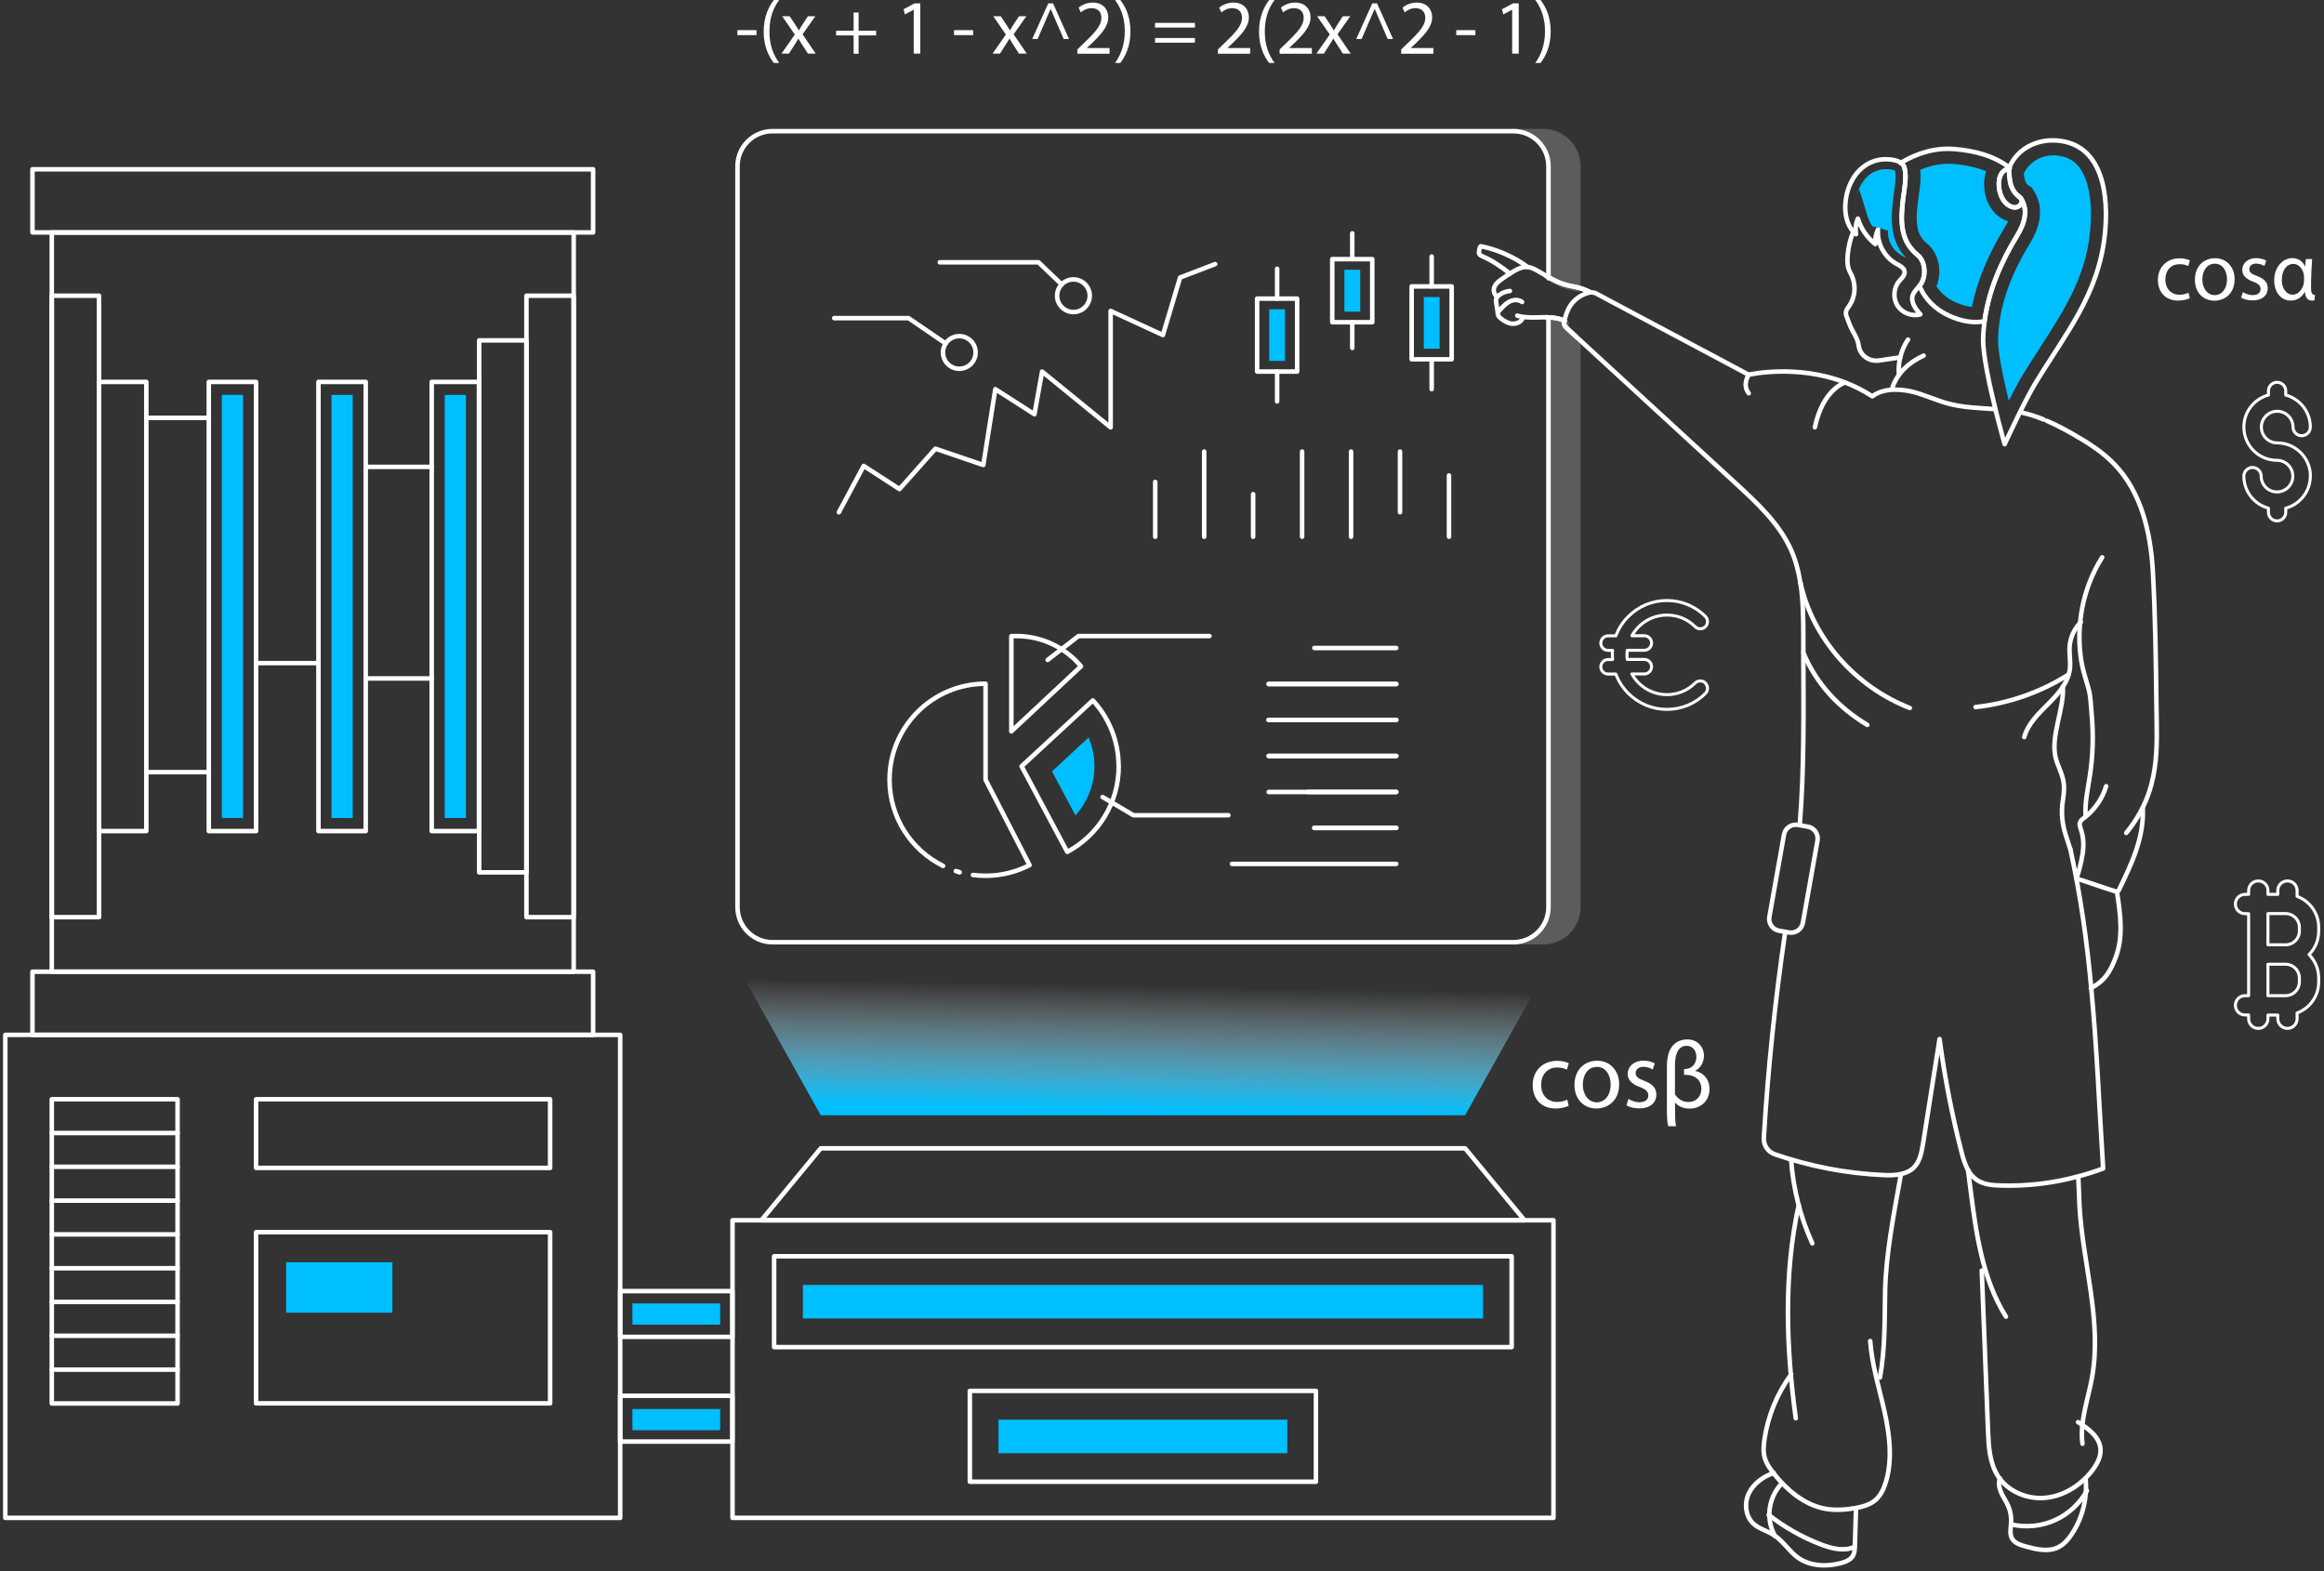 <svg xmlns="http://www.w3.org/2000/svg" width="386" height="261" viewBox="0 0 386 261" fill="none"><rect x="0" y="0" width="386" height="261" fill="#333333" stroke="none"/><g opacity="0.2"><path d="M262.151 27.633V48.078C261.755 47.995 261.342 47.929 260.945 47.83C259.606 47.532 258.383 46.921 257.193 46.227V27.633C257.193 24.394 254.582 21.782 251.359 21.782H256.317C259.54 21.782 262.151 24.394 262.151 27.633Z" fill="white" stroke="white" stroke-width="0.75" stroke-linecap="round" stroke-linejoin="round"></path><path d="M260.482 54.772L262.151 56.309V150.665C262.151 153.888 259.54 156.5 256.317 156.5H251.359C254.582 156.5 257.193 153.888 257.193 150.665V53.086C258.251 53.102 259.325 53.218 260.234 53.697C260.234 53.764 260.201 53.83 260.185 53.896C260.119 54.21 260.251 54.557 260.482 54.772Z" fill="white" stroke="white" stroke-width="0.75" stroke-linecap="round" stroke-linejoin="round"></path></g><path d="M103.007 171.887H0.882V252.112H103.007V171.887Z" stroke="white" stroke-width="0.75" stroke-linecap="round" stroke-linejoin="round"></path><path d="M98.511 161.393H5.394V171.888H98.511V161.393Z" stroke="white" stroke-width="0.75" stroke-linecap="round" stroke-linejoin="round"></path><path d="M98.511 28.112H5.394V38.607H98.511V28.112Z" stroke="white" stroke-width="0.75" stroke-linecap="round" stroke-linejoin="round"></path><path d="M95.288 38.624H8.601V161.392H95.288V38.624Z" stroke="white" stroke-width="0.75" stroke-linecap="round" stroke-linejoin="round"></path><path d="M258.02 202.678H121.667V252.112H258.02V202.678Z" stroke="white" stroke-width="0.75" stroke-linecap="round" stroke-linejoin="round"></path><path d="M256.351 161.971H123.319L136.327 185.242H243.343L256.351 161.971Z" fill="url(#paint0_linear_6003_8116)"></path><path d="M253.21 202.679H126.459L136.326 190.729H243.343L253.21 202.679Z" stroke="white" stroke-width="0.75" stroke-linecap="round" stroke-linejoin="round"></path><path d="M257.194 53.086V150.665C257.194 153.888 254.582 156.499 251.359 156.499H128.327C125.105 156.499 122.493 153.888 122.493 150.665V27.616C122.493 24.394 125.105 21.782 128.327 21.782H251.359C254.582 21.782 257.194 24.394 257.194 27.616V46.21" stroke="white" stroke-width="0.75" stroke-linecap="round" stroke-linejoin="round"></path><path d="M121.65 231.832H103.007V239.435H121.65V231.832Z" stroke="white" stroke-width="0.75" stroke-linecap="round" stroke-linejoin="round"></path><path d="M121.65 214.445H103.007V222.048H121.65V214.445Z" stroke="white" stroke-width="0.75" stroke-linecap="round" stroke-linejoin="round"></path><path d="M119.617 220.016V216.495H105.039V220.016H119.617Z" fill="#00BFFF"></path><path d="M119.617 237.551V234.03H105.039V237.551H119.617Z" fill="#00BFFF"></path><path d="M16.451 49.119H8.601V152.334H16.451V49.119Z" stroke="white" stroke-width="0.75" stroke-linecap="round" stroke-linejoin="round"></path><path d="M24.302 63.432H16.451V138.038H24.302V63.432Z" stroke="white" stroke-width="0.75" stroke-linecap="round" stroke-linejoin="round"></path><path d="M42.532 63.432H34.682V138.038H42.532V63.432Z" stroke="white" stroke-width="0.75" stroke-linecap="round" stroke-linejoin="round"></path><path d="M60.746 63.432H52.895V138.038H60.746V63.432Z" stroke="white" stroke-width="0.75" stroke-linecap="round" stroke-linejoin="round"></path><path d="M79.554 63.432H71.704V138.038H79.554V63.432Z" stroke="white" stroke-width="0.75" stroke-linecap="round" stroke-linejoin="round"></path><path d="M77.389 135.873V65.598H73.869V135.873H77.389Z" fill="#00BFFF"></path><path d="M58.581 135.873L58.581 65.598H55.06L55.06 135.873H58.581Z" fill="#00BFFF"></path><path d="M40.367 135.856L40.367 65.58H36.847L36.847 135.856H40.367Z" fill="#00BFFF"></path><path d="M87.438 56.54H79.587V144.897H87.438V56.54Z" stroke="white" stroke-width="0.75" stroke-linecap="round" stroke-linejoin="round"></path><path d="M95.289 49.119H87.438V152.334H95.289V49.119Z" stroke="white" stroke-width="0.75" stroke-linecap="round" stroke-linejoin="round"></path><path d="M60.746 77.547H71.704" stroke="white" stroke-width="0.75" stroke-linecap="round" stroke-linejoin="round"></path><path d="M60.746 112.685H71.704" stroke="white" stroke-width="0.75" stroke-linecap="round" stroke-linejoin="round"></path><path d="M42.532 110.139H52.895" stroke="white" stroke-width="0.75" stroke-linecap="round" stroke-linejoin="round"></path><path d="M24.319 128.253H34.682" stroke="white" stroke-width="0.75" stroke-linecap="round" stroke-linejoin="round"></path><path d="M24.319 69.399H34.682" stroke="white" stroke-width="0.75" stroke-linecap="round" stroke-linejoin="round"></path><path d="M91.371 182.58H42.532V193.984H91.371V182.58Z" stroke="white" stroke-width="0.75" stroke-linecap="round" stroke-linejoin="round"></path><path d="M91.371 204.661H42.532V233.089H91.371V204.661Z" stroke="white" stroke-width="0.75" stroke-linecap="round" stroke-linejoin="round"></path><path d="M65.175 218.032V209.652H47.523V218.032H65.175Z" fill="#00BFFF"></path><path d="M29.492 182.58H8.601V233.105H29.492V182.58Z" stroke="white" stroke-width="0.75" stroke-linecap="round" stroke-linejoin="round"></path><path d="M8.601 188.184H29.492" stroke="white" stroke-width="0.75" stroke-linecap="round" stroke-linejoin="round"></path><path d="M8.601 193.802H29.492" stroke="white" stroke-width="0.75" stroke-linecap="round" stroke-linejoin="round"></path><path d="M8.601 199.422H29.492" stroke="white" stroke-width="0.75" stroke-linecap="round" stroke-linejoin="round"></path><path d="M8.601 205.024H29.492" stroke="white" stroke-width="0.75" stroke-linecap="round" stroke-linejoin="round"></path><path d="M8.601 210.645H29.492" stroke="white" stroke-width="0.75" stroke-linecap="round" stroke-linejoin="round"></path><path d="M8.601 216.247H29.492" stroke="white" stroke-width="0.75" stroke-linecap="round" stroke-linejoin="round"></path><path d="M8.601 221.867H29.492" stroke="white" stroke-width="0.75" stroke-linecap="round" stroke-linejoin="round"></path><path d="M8.601 227.485H29.492" stroke="white" stroke-width="0.75" stroke-linecap="round" stroke-linejoin="round"></path><path d="M241.112 47.566H234.468V59.681H241.112V47.566Z" stroke="white" stroke-width="0.75" stroke-linecap="round" stroke-linejoin="round"></path><path d="M239.112 57.912V49.334H236.484V57.912H239.112Z" fill="#00BFFF"></path><path d="M237.79 47.566V42.608" stroke="white" stroke-width="0.75" stroke-linecap="round" stroke-linejoin="round"></path><path d="M237.79 59.681V64.639" stroke="white" stroke-width="0.75" stroke-linecap="round" stroke-linejoin="round"></path><path d="M215.444 49.599H208.8V61.713H215.444V49.599Z" stroke="white" stroke-width="0.75" stroke-linecap="round" stroke-linejoin="round"></path><path d="M213.428 51.367H210.8V59.945H213.428V51.367Z" fill="#00BFFF"></path><path d="M212.123 49.598V44.64" stroke="white" stroke-width="0.75" stroke-linecap="round" stroke-linejoin="round"></path><path d="M212.123 61.713V66.671" stroke="white" stroke-width="0.75" stroke-linecap="round" stroke-linejoin="round"></path><path d="M227.923 43.037H221.279V53.516H227.923V43.037Z" stroke="white" stroke-width="0.75" stroke-linecap="round" stroke-linejoin="round"></path><path d="M225.923 51.764V44.806H223.295V51.764H225.923Z" fill="#00BFFF"></path><path d="M224.601 43.038V38.757" stroke="white" stroke-width="0.75" stroke-linecap="round" stroke-linejoin="round"></path><path d="M224.601 53.516V57.796" stroke="white" stroke-width="0.75" stroke-linecap="round" stroke-linejoin="round"></path><path d="M139.335 85.084L143.45 77.382L149.4 81.233L155.367 74.523L163.317 77.233L165.316 64.639L171.812 68.804L173.084 61.714L184.472 70.986V51.648L193.149 55.648L196.008 46.095L201.826 43.864" stroke="white" stroke-width="0.75" stroke-linecap="round" stroke-linejoin="round"></path><path d="M178.291 51.83C179.788 51.83 181.001 50.616 181.001 49.119C181.001 47.622 179.788 46.409 178.291 46.409C176.794 46.409 175.58 47.622 175.58 49.119C175.58 50.616 176.794 51.83 178.291 51.83Z" stroke="white" stroke-width="0.75" stroke-linecap="round" stroke-linejoin="round"></path><path d="M176.341 47.252L172.49 43.566H156.094" stroke="white" stroke-width="0.75" stroke-linecap="round" stroke-linejoin="round"></path><path d="M159.333 61.251C160.83 61.251 162.044 60.038 162.044 58.541C162.044 57.044 160.83 55.83 159.333 55.83C157.836 55.83 156.623 57.044 156.623 58.541C156.623 60.038 157.836 61.251 159.333 61.251Z" stroke="white" stroke-width="0.75" stroke-linecap="round" stroke-linejoin="round"></path><path d="M157.069 57.052L150.904 52.838H138.558" stroke="white" stroke-width="0.75" stroke-linecap="round" stroke-linejoin="round"></path><path d="M191.876 80.042V89.149" stroke="white" stroke-width="0.75" stroke-linecap="round" stroke-linejoin="round"></path><path d="M200.008 75.001V89.149" stroke="white" stroke-width="0.75" stroke-linecap="round" stroke-linejoin="round"></path><path d="M208.139 82.076V89.15" stroke="white" stroke-width="0.75" stroke-linecap="round" stroke-linejoin="round"></path><path d="M216.271 75.001V89.149" stroke="white" stroke-width="0.75" stroke-linecap="round" stroke-linejoin="round"></path><path d="M224.403 75.001V89.149" stroke="white" stroke-width="0.75" stroke-linecap="round" stroke-linejoin="round"></path><path d="M232.535 75.001V85.083" stroke="white" stroke-width="0.75" stroke-linecap="round" stroke-linejoin="round"></path><path d="M240.666 78.969V89.15" stroke="white" stroke-width="0.75" stroke-linecap="round" stroke-linejoin="round"></path><path d="M159.234 144.831C159.069 144.782 158.904 144.732 158.755 144.683" stroke="white" stroke-width="0.75" stroke-linecap="round" stroke-linejoin="round"></path><path d="M159.399 144.881C159.399 144.881 159.283 144.848 159.234 144.831" stroke="white" stroke-width="0.75" stroke-linecap="round" stroke-linejoin="round"></path><path d="M156.639 143.823C151.367 141.211 147.747 135.79 147.747 129.51C147.747 120.701 154.887 113.561 163.696 113.561V129.51L171.002 143.691C168.82 144.814 166.341 145.459 163.696 145.459C162.986 145.459 162.291 145.409 161.597 145.327" stroke="white" stroke-width="0.75" stroke-linecap="round" stroke-linejoin="round"></path><path d="M185.81 127.278C185.81 133.427 182.356 138.782 177.265 141.492L169.679 127.278L181.513 116.337C184.174 119.213 185.794 123.064 185.794 127.278H185.81Z" stroke="white" stroke-width="0.75" stroke-linecap="round" stroke-linejoin="round"></path><path d="M174.721 128.121L180.803 122.502C181.447 123.989 181.778 125.609 181.778 127.278C181.778 130.353 180.621 133.228 178.621 135.427L174.737 128.138L174.721 128.121Z" fill="#00BFFF"></path><path d="M179.547 110.668L167.978 121.477V105.66C168.242 105.644 168.539 105.644 168.804 105.644C173.118 105.644 176.969 107.594 179.547 110.668Z" stroke="white" stroke-width="0.75" stroke-linecap="round" stroke-linejoin="round"></path><path d="M174.01 109.61L179.133 105.644H200.884" stroke="white" stroke-width="0.75" stroke-linecap="round" stroke-linejoin="round"></path><path d="M183.133 132.385L188.257 135.409H204.024" stroke="white" stroke-width="0.75" stroke-linecap="round" stroke-linejoin="round"></path><path d="M231.906 107.628H218.304" stroke="white" stroke-width="0.75" stroke-linecap="round" stroke-linejoin="round"></path><path d="M231.906 113.61H210.718" stroke="white" stroke-width="0.75" stroke-linecap="round" stroke-linejoin="round"></path><path d="M231.906 119.576H210.718" stroke="white" stroke-width="0.75" stroke-linecap="round" stroke-linejoin="round"></path><path d="M231.906 125.56H210.718" stroke="white" stroke-width="0.75" stroke-linecap="round" stroke-linejoin="round"></path><path d="M231.906 131.543H210.718" stroke="white" stroke-width="0.75" stroke-linecap="round" stroke-linejoin="round"></path><path d="M231.906 137.51H218.304" stroke="white" stroke-width="0.75" stroke-linecap="round" stroke-linejoin="round"></path><path d="M231.906 113.61H210.718" stroke="white" stroke-width="0.75" stroke-linecap="round" stroke-linejoin="round"></path><path d="M231.906 119.576H210.718" stroke="white" stroke-width="0.75" stroke-linecap="round" stroke-linejoin="round"></path><path d="M231.906 125.56H210.718" stroke="white" stroke-width="0.75" stroke-linecap="round" stroke-linejoin="round"></path><path d="M231.906 131.543H217.229" stroke="white" stroke-width="0.75" stroke-linecap="round" stroke-linejoin="round"></path><path d="M231.906 137.51H218.304" stroke="white" stroke-width="0.75" stroke-linecap="round" stroke-linejoin="round"></path><path d="M231.906 143.493H204.635" stroke="white" stroke-width="0.75" stroke-linecap="round" stroke-linejoin="round"></path><path d="M218.569 231.023H161.085V246.113H218.569V231.023Z" stroke="white" stroke-width="0.75" stroke-linecap="round" stroke-linejoin="round"></path><path d="M213.809 241.369V235.799H165.845V241.369H213.809Z" fill="#00BFFF"></path><path d="M251.078 208.661H128.575V223.751H251.078V208.661Z" stroke="white" stroke-width="0.75" stroke-linecap="round" stroke-linejoin="round"></path><path d="M246.318 218.991V213.421H133.352V218.991H246.318Z" fill="#00BFFF"></path><path d="M383.729 79.084C383.729 81.629 381.994 83.778 379.647 84.406V85.083C379.647 85.876 379.003 86.521 378.209 86.521C377.416 86.521 376.771 85.876 376.771 85.083V84.406C374.424 83.778 372.689 81.629 372.689 79.084C372.689 78.29 373.334 77.646 374.127 77.646C374.92 77.646 375.565 78.29 375.565 79.084C375.565 80.538 376.738 81.712 378.193 81.712C379.647 81.712 380.821 80.522 380.821 79.084C380.821 77.646 379.631 76.456 378.193 76.456C378.16 76.456 378.143 76.456 378.127 76.456C375.119 76.423 372.689 73.96 372.689 70.936C372.689 68.39 374.424 66.242 376.771 65.614V64.936C376.771 64.143 377.416 63.498 378.209 63.498C379.003 63.498 379.647 64.143 379.647 64.936V65.614C381.994 66.258 383.729 68.39 383.729 70.936C383.729 71.729 383.085 72.373 382.292 72.373C381.498 72.373 380.854 71.729 380.854 70.936C380.854 69.481 379.664 68.308 378.226 68.308C376.788 68.308 375.598 69.481 375.598 70.936C375.598 72.39 376.771 73.563 378.226 73.563C378.259 73.563 378.275 73.563 378.292 73.563C381.3 73.597 383.746 76.059 383.746 79.084H383.729Z" stroke="white" stroke-width="0.5" stroke-linecap="round" stroke-linejoin="round"></path><path d="M385.117 154.021C385.117 151.658 383.613 149.641 381.531 148.881V147.923C381.531 147.03 380.82 146.319 379.928 146.319C379.035 146.319 378.324 147.03 378.324 147.923V148.551H376.688V147.923C376.688 147.03 375.978 146.319 375.085 146.319C374.193 146.319 373.482 147.03 373.482 147.923V148.551H372.887C371.994 148.551 371.284 149.261 371.284 150.154C371.284 151.046 371.994 151.757 372.887 151.757H373.482V165.376H372.887C371.994 165.376 371.284 166.086 371.284 166.979C371.284 167.871 371.994 168.582 372.887 168.582H373.482V169.21C373.482 170.103 374.193 170.813 375.085 170.813C375.978 170.813 376.688 170.103 376.688 169.21V168.599H378.324V169.21C378.324 170.103 379.052 170.813 379.928 170.813C380.804 170.813 381.531 170.103 381.531 169.21V168.252C383.63 167.475 385.117 165.458 385.117 163.111V162.434C385.117 160.93 384.506 159.558 383.514 158.55C384.506 157.558 385.117 156.186 385.117 154.682V154.038V154.021ZM381.911 163.095C381.911 164.351 380.886 165.376 379.63 165.376H376.688V160.153H379.63C380.886 160.153 381.911 161.178 381.911 162.434V163.111V163.095ZM381.911 154.666C381.911 155.922 380.886 156.93 379.63 156.93H376.688V151.74H379.63C380.886 151.74 381.911 152.765 381.911 154.021V154.666Z" stroke="white" stroke-width="0.5" stroke-linecap="round" stroke-linejoin="round"></path><path d="M283.257 113.478C283.72 113.957 283.72 114.717 283.257 115.18C281.555 116.882 279.274 117.824 276.861 117.824C274.448 117.824 272.184 116.882 270.465 115.18C269.539 114.254 268.829 113.164 268.382 111.957H267.093C266.432 111.957 265.887 111.412 265.887 110.751C265.887 110.089 266.432 109.544 267.093 109.544H267.837C267.82 109.296 267.804 109.032 267.804 108.784C267.804 108.536 267.804 108.271 267.837 108.024H267.093C266.432 108.024 265.887 107.478 265.887 106.817C265.887 106.156 266.432 105.61 267.093 105.61H268.382C268.829 104.421 269.523 103.313 270.465 102.388C272.167 100.685 274.448 99.743 276.861 99.743C279.274 99.743 281.555 100.685 283.257 102.388C283.72 102.867 283.72 103.627 283.257 104.09C282.778 104.553 282.018 104.553 281.555 104.09C278.977 101.512 274.762 101.512 272.184 104.09C271.738 104.536 271.341 105.049 271.043 105.594H273.109C273.77 105.594 274.316 106.139 274.316 106.8C274.316 107.462 273.77 108.007 273.109 108.007H270.283C270.25 108.255 270.233 108.519 270.233 108.767C270.233 109.015 270.233 109.28 270.283 109.528H273.109C273.77 109.528 274.316 110.073 274.316 110.734C274.316 111.395 273.77 111.941 273.109 111.941H271.043C271.341 112.486 271.721 112.998 272.184 113.445C274.762 116.023 278.977 116.023 281.555 113.445C282.034 112.982 282.795 112.982 283.257 113.445V113.478Z" stroke="white" stroke-width="0.5" stroke-linecap="round" stroke-linejoin="round"></path><path d="M125.649 5.007V5.834H122.476V5.007H125.649Z" fill="white"></path><path d="M129.418 -0.001C128.476 1.255 127.798 2.924 127.798 5.255C127.798 7.585 128.509 9.188 129.418 10.461H128.526C127.716 9.403 126.84 7.75 126.84 5.255C126.84 2.726 127.716 1.073 128.526 -0.001H129.418Z" fill="white"></path><path d="M131.154 2.693L132.046 4.032C132.277 4.379 132.476 4.693 132.674 5.04H132.707C132.906 4.66 133.12 4.346 133.319 4.015L134.195 2.693H135.418L133.302 5.701L135.484 8.907H134.195L133.286 7.502C133.038 7.139 132.839 6.792 132.625 6.428H132.592C132.393 6.792 132.162 7.139 131.93 7.502L131.038 8.907H129.798L132.013 5.734L129.914 2.693H131.17H131.154Z" fill="white"></path><path d="M142.607 2.081V5.106H145.516V5.882H142.607V8.924H141.78V5.882H138.872V5.106H141.78V2.081H142.607Z" fill="white"></path><path d="M151.78 1.618H151.747L150.293 2.395L150.078 1.536L151.896 0.561H152.854V8.907H151.763V1.618H151.78Z" fill="white"></path><path d="M161.63 5.007V5.834H158.457V5.007H161.63Z" fill="white"></path><path d="M166.209 2.693L167.101 4.032C167.333 4.379 167.531 4.693 167.729 5.04H167.762C167.961 4.66 168.176 4.346 168.374 4.015L169.25 2.693H170.473L168.357 5.701L170.539 8.907H169.25L168.341 7.502C168.093 7.139 167.895 6.792 167.68 6.428H167.647C167.448 6.792 167.217 7.139 166.986 7.502L166.093 8.907H164.854L167.068 5.734L164.969 2.693H166.225H166.209Z" fill="white"></path><path d="M176.67 6.477L174.521 1.503H174.488L172.34 6.477H171.447L174.108 0.561H174.902L177.563 6.477H176.67Z" fill="white"></path><path d="M178.935 8.907V8.213L179.828 7.353C181.96 5.32 182.918 4.246 182.935 2.99C182.935 2.147 182.522 1.354 181.282 1.354C180.522 1.354 179.894 1.734 179.514 2.064L179.15 1.271C179.728 0.792 180.555 0.428 181.513 0.428C183.315 0.428 184.075 1.668 184.075 2.858C184.075 4.395 182.951 5.651 181.199 7.337L180.538 7.948V7.981H184.29V8.923H178.968L178.935 8.907Z" fill="white"></path><path d="M185.199 10.461C186.108 9.188 186.819 7.519 186.819 5.205C186.819 2.891 186.125 1.255 185.199 -0.001H186.075C186.902 1.057 187.761 2.693 187.761 5.222C187.761 7.75 186.902 9.37 186.075 10.461H185.199Z" fill="white"></path><path d="M191.843 4.577V3.8H198.471V4.577H191.843ZM191.843 7.089V6.312H198.471V7.089H191.843Z" fill="white"></path><path d="M202.289 8.907V8.213L203.181 7.353C205.313 5.32 206.272 4.246 206.288 2.99C206.288 2.147 205.875 1.354 204.636 1.354C203.875 1.354 203.247 1.734 202.867 2.064L202.503 1.271C203.082 0.792 203.908 0.428 204.867 0.428C206.668 0.428 207.429 1.668 207.429 2.858C207.429 4.395 206.305 5.651 204.553 7.337L203.892 7.948V7.981H207.644V8.923H202.322L202.289 8.907Z" fill="white"></path><path d="M211.693 -0.001C210.75 1.255 210.073 2.924 210.073 5.255C210.073 7.585 210.784 9.188 211.693 10.461H210.8C209.99 9.403 209.114 7.75 209.114 5.255C209.114 2.726 209.99 1.073 210.8 -0.001H211.693Z" fill="white"></path><path d="M212.536 8.907V8.213L213.428 7.353C215.56 5.32 216.519 4.246 216.535 2.99C216.535 2.147 216.122 1.354 214.883 1.354C214.122 1.354 213.494 1.734 213.114 2.064L212.75 1.271C213.329 0.792 214.155 0.428 215.114 0.428C216.915 0.428 217.676 1.668 217.676 2.858C217.676 4.395 216.552 5.651 214.8 7.337L214.139 7.948V7.981H217.891V8.923H212.569L212.536 8.907Z" fill="white"></path><path d="M220.006 2.693L220.898 4.032C221.13 4.379 221.328 4.693 221.526 5.04H221.559C221.758 4.66 221.972 4.346 222.171 4.015L223.047 2.693H224.27L222.154 5.701L224.336 8.907H223.047L222.138 7.502C221.89 7.139 221.691 6.792 221.477 6.428H221.444C221.245 6.792 221.014 7.139 220.782 7.502L219.89 8.907H218.65L220.865 5.734L218.766 2.693H220.022H220.006Z" fill="white"></path><path d="M230.484 6.477L228.336 1.503H228.303L226.154 6.477H225.262L227.923 0.561H228.716L231.377 6.477H230.484Z" fill="white"></path><path d="M232.732 8.907V8.213L233.625 7.353C235.757 5.32 236.716 4.246 236.732 2.99C236.732 2.147 236.319 1.354 235.079 1.354C234.319 1.354 233.691 1.734 233.311 2.064L232.947 1.271C233.526 0.792 234.352 0.428 235.311 0.428C237.112 0.428 237.873 1.668 237.873 2.858C237.873 4.395 236.749 5.651 234.997 7.337L234.336 7.948V7.981H238.087V8.923H232.765L232.732 8.907Z" fill="white"></path><path d="M245.046 5.007V5.834H241.873V5.007H245.046Z" fill="white"></path><path d="M251.177 1.618H251.144L249.689 2.395L249.475 1.536L251.293 0.561H252.251V8.907H251.16V1.618H251.177Z" fill="white"></path><path d="M254.996 10.461C255.905 9.188 256.615 7.519 256.615 5.205C256.615 2.891 255.921 1.255 254.996 -0.001H255.872C256.698 1.057 257.557 2.693 257.557 5.222C257.557 7.75 256.698 9.37 255.872 10.461H254.996Z" fill="white"></path><path d="M363.698 49.533C363.384 49.698 362.673 49.929 361.764 49.929C359.731 49.929 358.409 48.541 358.409 46.492C358.409 44.442 359.83 42.905 362.028 42.905C362.755 42.905 363.4 43.087 363.731 43.252L363.45 44.194C363.152 44.029 362.689 43.88 362.028 43.88C360.475 43.88 359.648 45.021 359.648 46.426C359.648 47.979 360.656 48.954 361.995 48.954C362.689 48.954 363.152 48.773 363.499 48.624L363.714 49.549L363.698 49.533Z" fill="white"></path><path d="M371.152 46.36C371.152 48.856 369.416 49.947 367.797 49.947C365.962 49.947 364.557 48.608 364.557 46.476C364.557 44.211 366.028 42.889 367.896 42.889C369.763 42.889 371.152 44.294 371.152 46.36ZM365.797 46.426C365.797 47.897 366.64 49.021 367.846 49.021C369.053 49.021 369.896 47.914 369.896 46.393C369.896 45.253 369.317 43.798 367.879 43.798C366.441 43.798 365.797 45.137 365.797 46.426Z" fill="white"></path><path d="M372.54 48.526C372.903 48.757 373.548 49.021 374.159 49.021C375.052 49.021 375.465 48.575 375.465 48.013C375.465 47.451 375.118 47.104 374.209 46.774C373.002 46.344 372.424 45.666 372.424 44.856C372.424 43.766 373.3 42.873 374.754 42.873C375.432 42.873 376.043 43.071 376.407 43.286L376.093 44.179C375.829 44.014 375.333 43.782 374.721 43.782C373.994 43.782 373.597 44.195 373.597 44.708C373.597 45.27 373.994 45.517 374.887 45.848C376.06 46.294 376.655 46.873 376.655 47.881C376.655 49.071 375.729 49.897 374.126 49.897C373.383 49.897 372.705 49.715 372.226 49.434L372.54 48.492V48.526Z" fill="white"></path><path d="M384.027 43.038C383.96 43.749 383.845 46.063 383.845 47.864C383.845 48.658 384.043 48.988 384.506 49.005L384.407 49.881C384.324 49.93 384.126 49.93 383.993 49.93C383.398 49.93 382.903 49.534 382.837 48.509H382.787C382.341 49.319 381.564 49.93 380.49 49.93C378.886 49.93 377.729 48.592 377.729 46.542C377.729 44.344 379.184 42.873 380.738 42.873C381.713 42.873 382.456 43.369 382.82 44.228H382.87C382.903 43.699 382.936 43.369 383.002 43.022H384.027V43.038ZM380.804 48.955C381.647 48.955 382.39 48.129 382.605 47.236C382.671 46.922 382.688 46.658 382.688 46.294C382.688 46.03 382.688 45.798 382.638 45.567C382.473 44.658 381.795 43.832 380.903 43.832C379.762 43.832 378.986 44.956 378.986 46.493C378.986 47.782 379.647 48.939 380.82 48.939L380.804 48.955Z" fill="white"></path><path d="M260.533 183.671C260.169 183.853 259.376 184.117 258.351 184.117C256.054 184.117 254.566 182.563 254.566 180.233C254.566 177.903 256.17 176.2 258.649 176.2C259.459 176.2 260.186 176.399 260.566 176.597L260.252 177.671C259.921 177.489 259.409 177.308 258.649 177.308C256.913 177.308 255.971 178.597 255.971 180.183C255.971 181.935 257.095 183.026 258.616 183.026C259.392 183.026 259.921 182.828 260.318 182.646L260.549 183.687L260.533 183.671Z" fill="white"></path><path d="M268.929 180.083C268.929 182.893 266.979 184.116 265.144 184.116C263.095 184.116 261.508 182.612 261.508 180.215C261.508 177.67 263.178 176.183 265.277 176.183C267.376 176.183 268.929 177.769 268.929 180.083ZM262.897 180.166C262.897 181.835 263.855 183.091 265.211 183.091C266.566 183.091 267.524 181.852 267.524 180.133C267.524 178.844 266.88 177.207 265.244 177.207C263.607 177.207 262.897 178.711 262.897 180.166Z" fill="white"></path><path d="M270.482 182.53C270.896 182.795 271.606 183.076 272.3 183.076C273.309 183.076 273.771 182.58 273.771 181.952C273.771 181.324 273.375 180.927 272.367 180.547C270.995 180.068 270.35 179.307 270.35 178.398C270.35 177.175 271.342 176.167 272.978 176.167C273.755 176.167 274.416 176.382 274.846 176.63L274.499 177.638C274.201 177.456 273.656 177.192 272.945 177.192C272.135 177.192 271.672 177.671 271.672 178.233C271.672 178.861 272.135 179.142 273.11 179.522C274.432 180.018 275.11 180.679 275.11 181.819C275.11 183.158 274.069 184.1 272.267 184.1C271.441 184.1 270.664 183.902 270.135 183.588L270.482 182.53Z" fill="white"></path><path d="M278.218 183.158V184.216C278.218 185.108 278.218 186.414 278.383 187.059H277.094C276.912 186.563 276.863 185.488 276.863 184.398V177.159C276.863 174.993 277.441 174.035 278.036 173.473C278.565 172.977 279.259 172.646 280.267 172.646C281.821 172.646 283.011 173.754 283.011 175.374C283.011 176.564 282.333 177.456 281.606 177.82V177.886C282.796 178.134 283.937 179.142 283.937 180.877C283.937 182.976 282.333 184.133 280.664 184.133C279.606 184.133 278.83 183.786 278.251 183.175H278.218V183.158ZM278.218 181.786C278.582 182.365 279.342 183.042 280.433 183.042C281.689 183.042 282.581 182.117 282.581 180.861C282.581 179.357 281.507 178.58 280.135 178.53C279.987 178.53 279.854 178.53 279.706 178.53V177.588C279.805 177.588 279.871 177.588 279.97 177.555C281.16 177.473 281.755 176.547 281.755 175.539C281.755 174.431 281.077 173.704 280.152 173.704C278.879 173.704 278.202 174.812 278.202 176.96V181.77L278.218 181.786Z" fill="white"></path><path d="M297.488 192.579C297.818 197.405 299.041 202.198 301.008 206.512" stroke="white" stroke-width="0.75" stroke-linecap="round" stroke-linejoin="round"></path><path d="M298.761 200.148C296.216 211.652 296.678 223.981 298.265 235.567" stroke="white" stroke-width="0.75" stroke-linecap="round" stroke-linejoin="round"></path><path d="M297.505 228.279C295.191 231.419 293.654 235.138 293.076 239.005C292.927 240.014 292.828 241.071 293.092 242.063C293.373 243.104 294.018 244.013 294.696 244.856C296.861 247.534 299.67 249.914 303.042 250.575C304.744 250.905 306.513 250.773 308.215 250.476C309.356 250.261 310.546 249.947 311.438 249.203C312.38 248.41 312.909 247.236 313.256 246.063C314.364 242.278 313.835 238.196 312.975 234.345C312.116 230.494 310.909 226.692 310.628 222.742" stroke="white" stroke-width="0.75" stroke-linecap="round" stroke-linejoin="round"></path><path d="M312.248 228.791C313.124 224.048 313.008 219.189 313.107 214.379C313.239 208.281 314.545 201.686 315.735 195.025" stroke="white" stroke-width="0.75" stroke-linecap="round" stroke-linejoin="round"></path><path d="M294.612 244.641C292.893 245.236 291.273 246.376 290.48 248.012C289.687 249.649 289.885 251.83 291.224 253.07C292.182 253.962 293.538 254.26 294.629 254.97C296.166 255.946 297.124 257.631 298.612 258.706C300.628 260.16 303.355 260.259 305.752 259.631C306.545 259.416 307.388 259.086 307.785 258.359C308.032 257.896 308.066 257.334 308.082 256.805C308.148 254.789 308.198 252.772 308.264 250.756" stroke="white" stroke-width="0.75" stroke-linecap="round" stroke-linejoin="round"></path><path d="M294.827 255.153C294.05 253.781 293.736 252.162 293.934 250.608C294.133 249.055 294.827 247.551 295.918 246.41" stroke="white" stroke-width="0.75" stroke-linecap="round" stroke-linejoin="round"></path><path d="M326.875 194.313L327.271 197.437C328.213 204.792 329.238 212.411 333.172 218.692" stroke="white" stroke-width="0.75" stroke-linecap="round" stroke-linejoin="round"></path><path d="M329.155 211.04C329.502 219.899 329.849 228.774 330.197 237.633C330.296 240.228 330.444 242.955 331.833 245.153C333.486 247.748 336.741 249.087 339.799 248.773C342.857 248.459 345.65 246.657 347.518 244.228C348.327 243.17 349.005 241.897 348.873 240.575C348.674 238.608 346.823 237.269 345.154 236.212" stroke="white" stroke-width="0.75" stroke-linecap="round" stroke-linejoin="round"></path><path d="M345.882 239.799C345.402 236.113 346.807 232.477 347.468 228.808C349.171 219.37 345.915 209.817 345.386 200.248C345.303 198.628 345.287 197.008 345.188 195.405" stroke="white" stroke-width="0.75" stroke-linecap="round" stroke-linejoin="round"></path><path d="M332.18 245.55C331.882 246.31 332.047 247.17 332.378 247.913C332.709 248.657 333.188 249.318 333.518 250.062C333.915 250.938 334.08 251.913 334.031 252.872C333.981 253.781 333.75 254.739 334.18 255.533C334.626 256.326 335.601 256.623 336.477 256.871C338.212 257.334 340.129 257.797 341.766 257.037C342.774 256.574 343.534 255.681 344.146 254.756C345.898 252.095 346.708 248.839 346.41 245.666" stroke="white" stroke-width="0.75" stroke-linecap="round" stroke-linejoin="round"></path><path d="M334.213 253.235C336.593 253.748 339.138 253.483 341.353 252.475C343.568 251.467 345.452 249.732 346.625 247.583" stroke="white" stroke-width="0.75" stroke-linecap="round" stroke-linejoin="round"></path><path d="M293.769 251.615C296.38 253.665 299.306 255.317 302.396 256.507C304.198 257.202 306.247 257.73 307.999 256.937" stroke="white" stroke-width="0.75" stroke-linecap="round" stroke-linejoin="round"></path><path d="M335.815 68.522C335.898 68.555 335.964 68.572 336.047 68.589C337.204 68.853 338.328 69.217 339.435 69.679" stroke="white" stroke-width="0.75" stroke-linecap="round" stroke-linejoin="round"></path><path d="M298.926 137.028C299.686 127.541 299.554 118.054 299.521 108.402V105.956C299.521 102.899 299.505 99.758 299.025 96.75C299.025 96.75 299.02 96.739 299.009 96.717C298.711 94.833 298.232 92.982 297.439 91.247C295.488 86.949 291.918 83.627 288.464 80.438L260.103 54.373C259.871 54.158 259.739 53.811 259.805 53.497C260.268 50.969 261.524 49.151 264.185 48.539C264.433 48.572 264.648 48.605 264.896 48.638L290.447 62.24C290.447 62.24 298.315 60.406 306.43 63.513C307.967 64.108 309.487 64.852 310.975 65.827C312 65.05 313.338 64.736 314.727 64.72C315.652 64.72 316.611 64.835 317.437 65.017C319.503 65.496 321.42 66.439 323.47 67.001C326.048 67.711 328.742 67.761 331.42 67.959" stroke="white" stroke-width="0.75" stroke-linecap="round" stroke-linejoin="round"></path><path d="M339.947 69.893C341.55 70.57 343.104 71.413 344.625 72.289C347.005 73.661 349.335 75.165 351.236 77.165C355.649 81.76 357.202 88.437 357.566 94.8C357.979 102.105 358.078 109.559 358.161 116.864C358.243 124.368 358.938 131.227 353.153 138.35" stroke="white" stroke-width="0.75" stroke-linecap="round" stroke-linejoin="round"></path><path d="M296.513 154.763C294.844 166.101 293.654 177.505 292.959 188.959C292.877 190.182 293.62 191.322 294.777 191.719C300.612 193.735 306.727 194.909 312.892 195.173C313.817 195.223 314.809 195.206 315.718 195.008C316.528 194.826 317.272 194.512 317.85 193.95C318.891 192.942 319.156 191.405 319.404 189.967C320.313 184.166 321.238 178.365 322.147 172.58C322.99 178.894 324.197 185.141 325.783 191.306C326.048 192.331 326.345 193.405 326.874 194.314V194.347C327.221 194.942 327.651 195.471 328.196 195.884C329.37 196.743 330.89 196.876 332.328 196.909C336.659 197.041 341.005 196.529 345.187 195.388C346.592 195.025 347.963 194.578 349.319 194.082C348.658 183.736 348.278 173.919 347.335 164.085C346.641 156.515 345.617 148.929 343.881 141.095" stroke="white" stroke-width="0.75" stroke-linecap="round" stroke-linejoin="round"></path><path d="M299.025 96.718C301.058 106.122 308.248 114.105 317.206 117.592" stroke="white" stroke-width="0.75" stroke-linecap="round" stroke-linejoin="round"></path><path d="M299.521 108.404C301.637 113.528 305.388 117.561 310.148 120.403" stroke="white" stroke-width="0.75" stroke-linecap="round" stroke-linejoin="round"></path><path d="M306.446 63.53C306.446 63.53 302.777 64.605 301.438 70.968" stroke="white" stroke-width="0.75" stroke-linecap="round" stroke-linejoin="round"></path><path d="M290.448 62.241C290.448 62.241 289.324 63.877 290.448 65.315" stroke="white" stroke-width="0.75" stroke-linecap="round" stroke-linejoin="round"></path><path d="M355.897 134.187C356.029 136.567 355.567 138.964 354.806 141.211C354.046 143.459 353.005 145.624 351.963 147.773C351.914 147.888 351.848 148.004 351.749 148.054C351.616 148.12 351.451 148.087 351.302 148.037C349.121 147.36 347.071 146.599 344.89 145.922C345.336 144.599 345.65 143.343 345.881 141.972C346.113 140.6 346.096 139.145 345.65 137.84C345.518 137.443 345.336 137.013 345.468 136.617C345.584 136.27 345.914 136.022 346.212 135.807C347.914 134.501 349.203 132.633 349.815 130.584" stroke="white" stroke-width="0.75" stroke-linecap="round" stroke-linejoin="round"></path><path d="M346.41 135.608C346.245 133.394 346.757 131.196 347.088 129.014C347.633 125.543 347.732 122.006 347.402 118.519C347.27 117.147 347.253 115.676 346.89 114.37C346.476 112.883 345.981 111.478 345.716 109.957C344.724 104.007 345.914 97.677 349.154 92.57" stroke="white" stroke-width="0.75" stroke-linecap="round" stroke-linejoin="round"></path><path d="M345.617 103.329C344.542 104.387 343.865 105.858 343.749 107.362C343.666 108.601 343.931 109.841 343.799 111.064C343.534 113.361 341.881 115.229 340.245 116.865C338.609 118.502 336.84 120.187 336.212 122.419" stroke="white" stroke-width="0.75" stroke-linecap="round" stroke-linejoin="round"></path><path d="M342.625 114.089C342.873 117.642 340.592 122.187 341.402 125.741C341.7 127.063 342.427 128.27 342.692 129.608C342.923 130.732 342.807 131.856 342.625 132.98C342.311 134.881 342.51 136.831 343.088 138.649L343.881 141.095" stroke="white" stroke-width="0.75" stroke-linecap="round" stroke-linejoin="round"></path><path d="M328.13 117.443C333.568 116.848 338.857 115.013 343.468 112.104" stroke="white" stroke-width="0.75" stroke-linecap="round" stroke-linejoin="round"></path><path d="M259.855 53.301C258.466 52.59 256.714 52.689 255.161 52.722C254.103 52.755 252.996 52.722 252.004 52.425" stroke="white" stroke-width="0.75" stroke-linecap="round" stroke-linejoin="round"></path><path d="M252.896 52.887C252.599 53.515 251.838 53.829 251.144 53.763C250.45 53.697 249.822 53.317 249.276 52.887C248.995 52.656 248.698 52.341 248.781 51.994C248.814 51.813 248.946 51.68 249.062 51.548C249.557 51.003 250.053 50.441 250.714 50.094C251.375 49.747 252.218 49.714 252.813 50.16" stroke="white" stroke-width="0.75" stroke-linecap="round" stroke-linejoin="round"></path><path d="M248.781 51.994C248.715 51.449 248.566 50.755 248.5 50.209C248.484 50.028 248.451 49.829 248.5 49.647C248.583 49.366 248.814 49.135 249.046 48.97C249.558 48.606 250.153 48.391 250.781 48.325" stroke="white" stroke-width="0.75" stroke-linecap="round" stroke-linejoin="round"></path><path d="M248.682 49.316C248.037 48.787 248.021 48.11 248.219 47.63C248.417 47.151 248.847 46.787 249.277 46.473C249.971 45.961 250.682 45.482 251.425 45.052C252.053 44.688 252.715 44.358 253.442 44.341C254.351 44.341 255.161 44.837 255.937 45.3C257.392 46.192 258.896 47.068 260.565 47.432C261.111 47.548 261.656 47.63 262.185 47.779C262.714 47.928 263.375 48.11 264.168 48.556" stroke="white" stroke-width="0.75" stroke-linecap="round" stroke-linejoin="round"></path><path d="M253.723 44.343C251.657 42.756 248.5 41.352 245.938 40.905C245.74 41.071 245.674 41.616 245.641 41.897C245.624 42.079 245.707 42.244 245.839 42.36C245.971 42.475 246.137 42.541 246.302 42.608C247.905 43.302 249.426 44.36 250.781 45.434" stroke="white" stroke-width="0.75" stroke-linecap="round" stroke-linejoin="round"></path><path d="M347.27 164.135C349.583 162.929 350.525 161.375 351.435 158.929C352.691 155.557 352.178 151.822 351.633 148.269" stroke="white" stroke-width="0.75" stroke-linecap="round" stroke-linejoin="round"></path><path d="M300.269 137.309L298.609 137.014C297.531 136.822 296.501 137.541 296.31 138.62L293.88 152.289C293.688 153.367 294.407 154.397 295.485 154.588L297.145 154.884C298.224 155.075 299.253 154.356 299.445 153.278L301.875 139.609C302.067 138.531 301.348 137.501 300.269 137.309Z" stroke="white" stroke-width="0.75" stroke-linecap="round" stroke-linejoin="round"></path><path d="M261.772 55.911L260.103 54.374C259.871 54.159 259.739 53.812 259.805 53.498L259.855 53.3" stroke="white" stroke-width="0.75" stroke-linecap="round" stroke-linejoin="round"></path><path d="M259.855 53.301C258.946 52.822 257.871 52.706 256.813 52.69" stroke="white" stroke-width="0.75" stroke-linecap="round" stroke-linejoin="round"></path><path d="M256.813 45.83C258.003 46.524 259.227 47.135 260.565 47.433C260.962 47.532 261.375 47.598 261.772 47.681C261.921 47.714 262.053 47.747 262.185 47.78C262.714 47.945 263.375 48.127 264.152 48.557" stroke="white" stroke-width="0.75" stroke-linecap="round" stroke-linejoin="round"></path><path d="M316.627 42.872C315.47 41.649 314.76 40.294 314.446 38.674C314.066 36.773 314.231 34.889 314.446 32.972C314.479 32.625 314.545 32.245 314.595 31.848C314.776 30.608 314.975 29.203 314.727 28.294C314.661 28.294 314.347 28.162 313.471 28.096C313.371 28.096 313.289 28.096 313.19 28.096C312.215 28.096 311.206 28.443 310.446 29.071C309.504 29.832 308.793 31.005 308.43 32.377L308.81 31.451L310.165 35.848C310.363 36.459 310.628 37.054 310.991 37.583L313.586 38.294C313.454 39.913 314.363 41.583 315.768 42.376L315.9 42.459C316.115 42.574 316.38 42.723 316.644 42.905L316.627 42.872Z" fill="#00BFFF"></path><path d="M317.685 49.036C317.322 50.177 318.165 51.317 318.958 52.21C317.57 52.606 315.95 51.995 315.173 50.772C314.38 49.549 314.495 47.83 315.421 46.722C315.818 46.243 316.396 45.764 316.346 45.152C316.28 44.475 315.537 44.111 314.942 43.797C312.975 42.69 311.735 40.392 311.917 38.145C311.553 38.888 311.405 39.715 311.471 40.541C310.116 39.467 309.091 37.963 308.578 36.31C308.231 37.12 308.132 38.045 308.281 38.905C308.116 38.773 307.967 38.641 307.835 38.492C306.744 37.318 306.413 35.55 306.496 33.93C306.628 31.6 307.587 29.236 309.405 27.782C310.562 26.84 312.099 26.36 313.586 26.46C314.247 26.509 315.123 26.608 315.718 27.038C316.016 27.22 316.231 27.501 316.33 27.864C316.743 29.435 316.28 31.567 316.082 33.153C315.884 34.889 315.718 36.641 316.082 38.343C316.413 40.078 317.255 41.318 318.578 42.425C319.801 43.45 319.949 45.83 319.057 47.169C318.991 47.268 318.908 47.367 318.826 47.466C318.412 47.962 317.9 48.408 317.702 49.036H317.685Z" stroke="white" stroke-width="0.75" stroke-linecap="round" stroke-linejoin="round"></path><path d="M335.072 39.07C332.378 43.467 330.295 48.26 329.617 53.35C327.75 53.747 325.634 53.317 323.734 52.441C321.519 51.433 319.717 49.73 318.808 47.466C318.891 47.367 318.974 47.268 319.04 47.169C319.932 45.83 319.784 43.45 318.56 42.425C317.238 41.318 316.395 40.078 316.065 38.343C315.718 36.641 315.883 34.889 316.065 33.153C316.263 31.567 316.726 29.434 316.313 27.864C316.214 27.501 315.999 27.22 315.701 27.038C318.494 25.418 321.37 24.509 324.593 24.757C327.816 25.005 331.188 25.848 333.716 27.815C333.683 27.864 333.65 27.93 333.634 27.997C333.039 28.096 332.526 28.542 332.278 29.087C332.014 29.649 331.964 30.261 331.997 30.872C332.064 32.062 332.51 33.285 333.468 34.013C333.898 34.327 334.46 34.542 334.972 34.409C335.501 34.277 335.915 33.715 335.766 33.203C335.733 33.104 335.683 33.021 335.634 32.938C336.923 34.839 336.262 37.136 335.055 39.07H335.072Z" stroke="white" stroke-width="0.75" stroke-linecap="round" stroke-linejoin="round"></path><path d="M327.502 50.987C326.642 50.888 325.717 50.624 324.775 50.194C323.767 49.731 322.494 48.922 321.634 47.566C322.61 45.17 322.048 42.112 320.164 40.542C319.188 39.732 318.709 38.955 318.511 37.898C318.23 36.542 318.362 35.088 318.56 33.452C318.593 33.204 318.643 32.89 318.676 32.576C318.874 31.27 319.106 29.7 318.924 28.212C320.511 27.535 322.031 27.204 323.585 27.204C323.866 27.204 324.147 27.204 324.444 27.237C326.527 27.402 328.378 27.816 329.898 28.444C329.617 29.187 329.502 30.047 329.551 31.006C329.667 33.088 330.559 34.889 331.997 35.98C332.477 36.327 332.989 36.592 333.518 36.741C333.353 37.121 333.154 37.468 332.989 37.749C330.179 42.327 328.378 46.674 327.518 50.971L327.502 50.987Z" fill="#00BFFF"></path><path d="M333.833 27.896C333.833 27.896 333.766 27.846 333.733 27.814" stroke="white" stroke-width="0.75" stroke-linecap="round" stroke-linejoin="round"></path><path d="M315.719 27.037C315.719 27.037 315.702 27.037 315.686 27.037" stroke="white" stroke-width="0.75" stroke-linecap="round" stroke-linejoin="round"></path><path d="M334.99 34.409C334.478 34.541 333.916 34.326 333.486 34.012C332.527 33.285 332.081 32.062 332.015 30.872C331.982 30.26 332.031 29.649 332.296 29.087C332.544 28.541 333.056 28.095 333.651 27.996C333.651 28.079 333.651 28.178 333.668 28.261C333.668 28.789 333.717 29.318 333.816 29.814V29.88C333.833 30.046 333.849 30.178 333.849 30.211C333.949 30.839 334.213 31.434 334.593 31.913C334.709 32.045 334.825 32.161 334.957 32.277C335.188 32.475 335.453 32.657 335.618 32.905C335.634 32.905 335.634 32.905 335.651 32.905C335.701 33.004 335.75 33.087 335.783 33.186C335.932 33.698 335.519 34.26 334.99 34.392V34.409Z" stroke="white" stroke-width="0.75" stroke-linecap="round" stroke-linejoin="round"></path><path d="M349.617 38.805C348.592 48.87 343.154 55.283 338.047 63.679C336.229 66.671 332.957 73.778 332.957 73.778C332.957 73.778 332.23 71.216 331.42 67.96C330.428 63.927 329.337 58.853 329.387 56.324C329.403 55.316 329.486 54.325 329.618 53.349C330.296 48.259 332.378 43.466 335.072 39.069C336.279 37.136 336.94 34.838 335.651 32.938C335.651 32.938 335.634 32.905 335.618 32.905C335.205 32.64 334.858 32.31 334.593 31.913C334.213 31.334 333.965 30.64 333.816 29.88V29.814C333.767 29.368 333.701 28.64 333.668 28.26C333.651 28.178 333.651 28.078 333.651 27.996C333.668 27.93 333.701 27.864 333.734 27.814C335.023 24.74 338.229 23.104 341.568 23.335C349.402 23.881 350.245 32.657 349.617 38.805Z" stroke="white" stroke-width="0.75" stroke-linecap="round" stroke-linejoin="round"></path><path d="M333.651 66.621C332.709 62.737 331.816 58.423 331.866 56.374C331.981 51.251 333.717 46.011 337.188 40.375C339.188 37.119 339.369 33.979 337.7 31.533L337.386 31.07L336.907 30.789C336.725 30.674 336.246 30.392 336.146 28.773C337.039 26.971 338.94 25.798 341.022 25.798C341.138 25.798 341.27 25.798 341.386 25.798C343.022 25.913 344.278 26.492 345.187 27.583C346.922 29.649 347.633 33.632 347.137 38.541C346.377 46.061 342.906 51.416 338.907 57.63C337.915 59.167 336.907 60.737 335.899 62.374C335.237 63.448 334.411 65.018 333.618 66.605L333.651 66.621Z" fill="#00BFFF"></path><path d="M314.347 64.274C315.223 61.828 317.14 60.142 319.503 59.067" stroke="white" stroke-width="0.75" stroke-linecap="round" stroke-linejoin="round"></path><path d="M307.967 38.161C307.24 39.781 306.876 41.5 306.843 43.252C306.843 43.946 306.959 44.657 307.306 45.268C307.736 46.012 307.984 46.855 308.017 47.714C308.066 48.822 307.736 49.945 307.108 50.854C306.893 51.168 306.628 51.482 306.595 51.863C306.562 52.177 306.661 52.474 306.777 52.755C307.025 53.433 307.273 54.11 307.604 54.755C307.967 55.482 308.446 56.176 308.628 56.97C308.661 57.118 308.694 57.267 308.711 57.399C308.909 59.019 310.463 60.11 312.083 59.879L315.636 59.35" stroke="white" stroke-width="0.75" stroke-linecap="round" stroke-linejoin="round"></path><path d="M315.404 62.276C315.14 59.334 316.363 57.202 316.908 56.408" stroke="white" stroke-width="0.75" stroke-linecap="round" stroke-linejoin="round"></path><defs><linearGradient id="paint0_linear_6003_8116" x1="189.447" y1="184.382" x2="189.81" y2="163.706" gradientUnits="userSpaceOnUse"><stop stop-color="#00BFFF"></stop><stop offset="1" stop-color="white" stop-opacity="0"></stop></linearGradient></defs></svg>